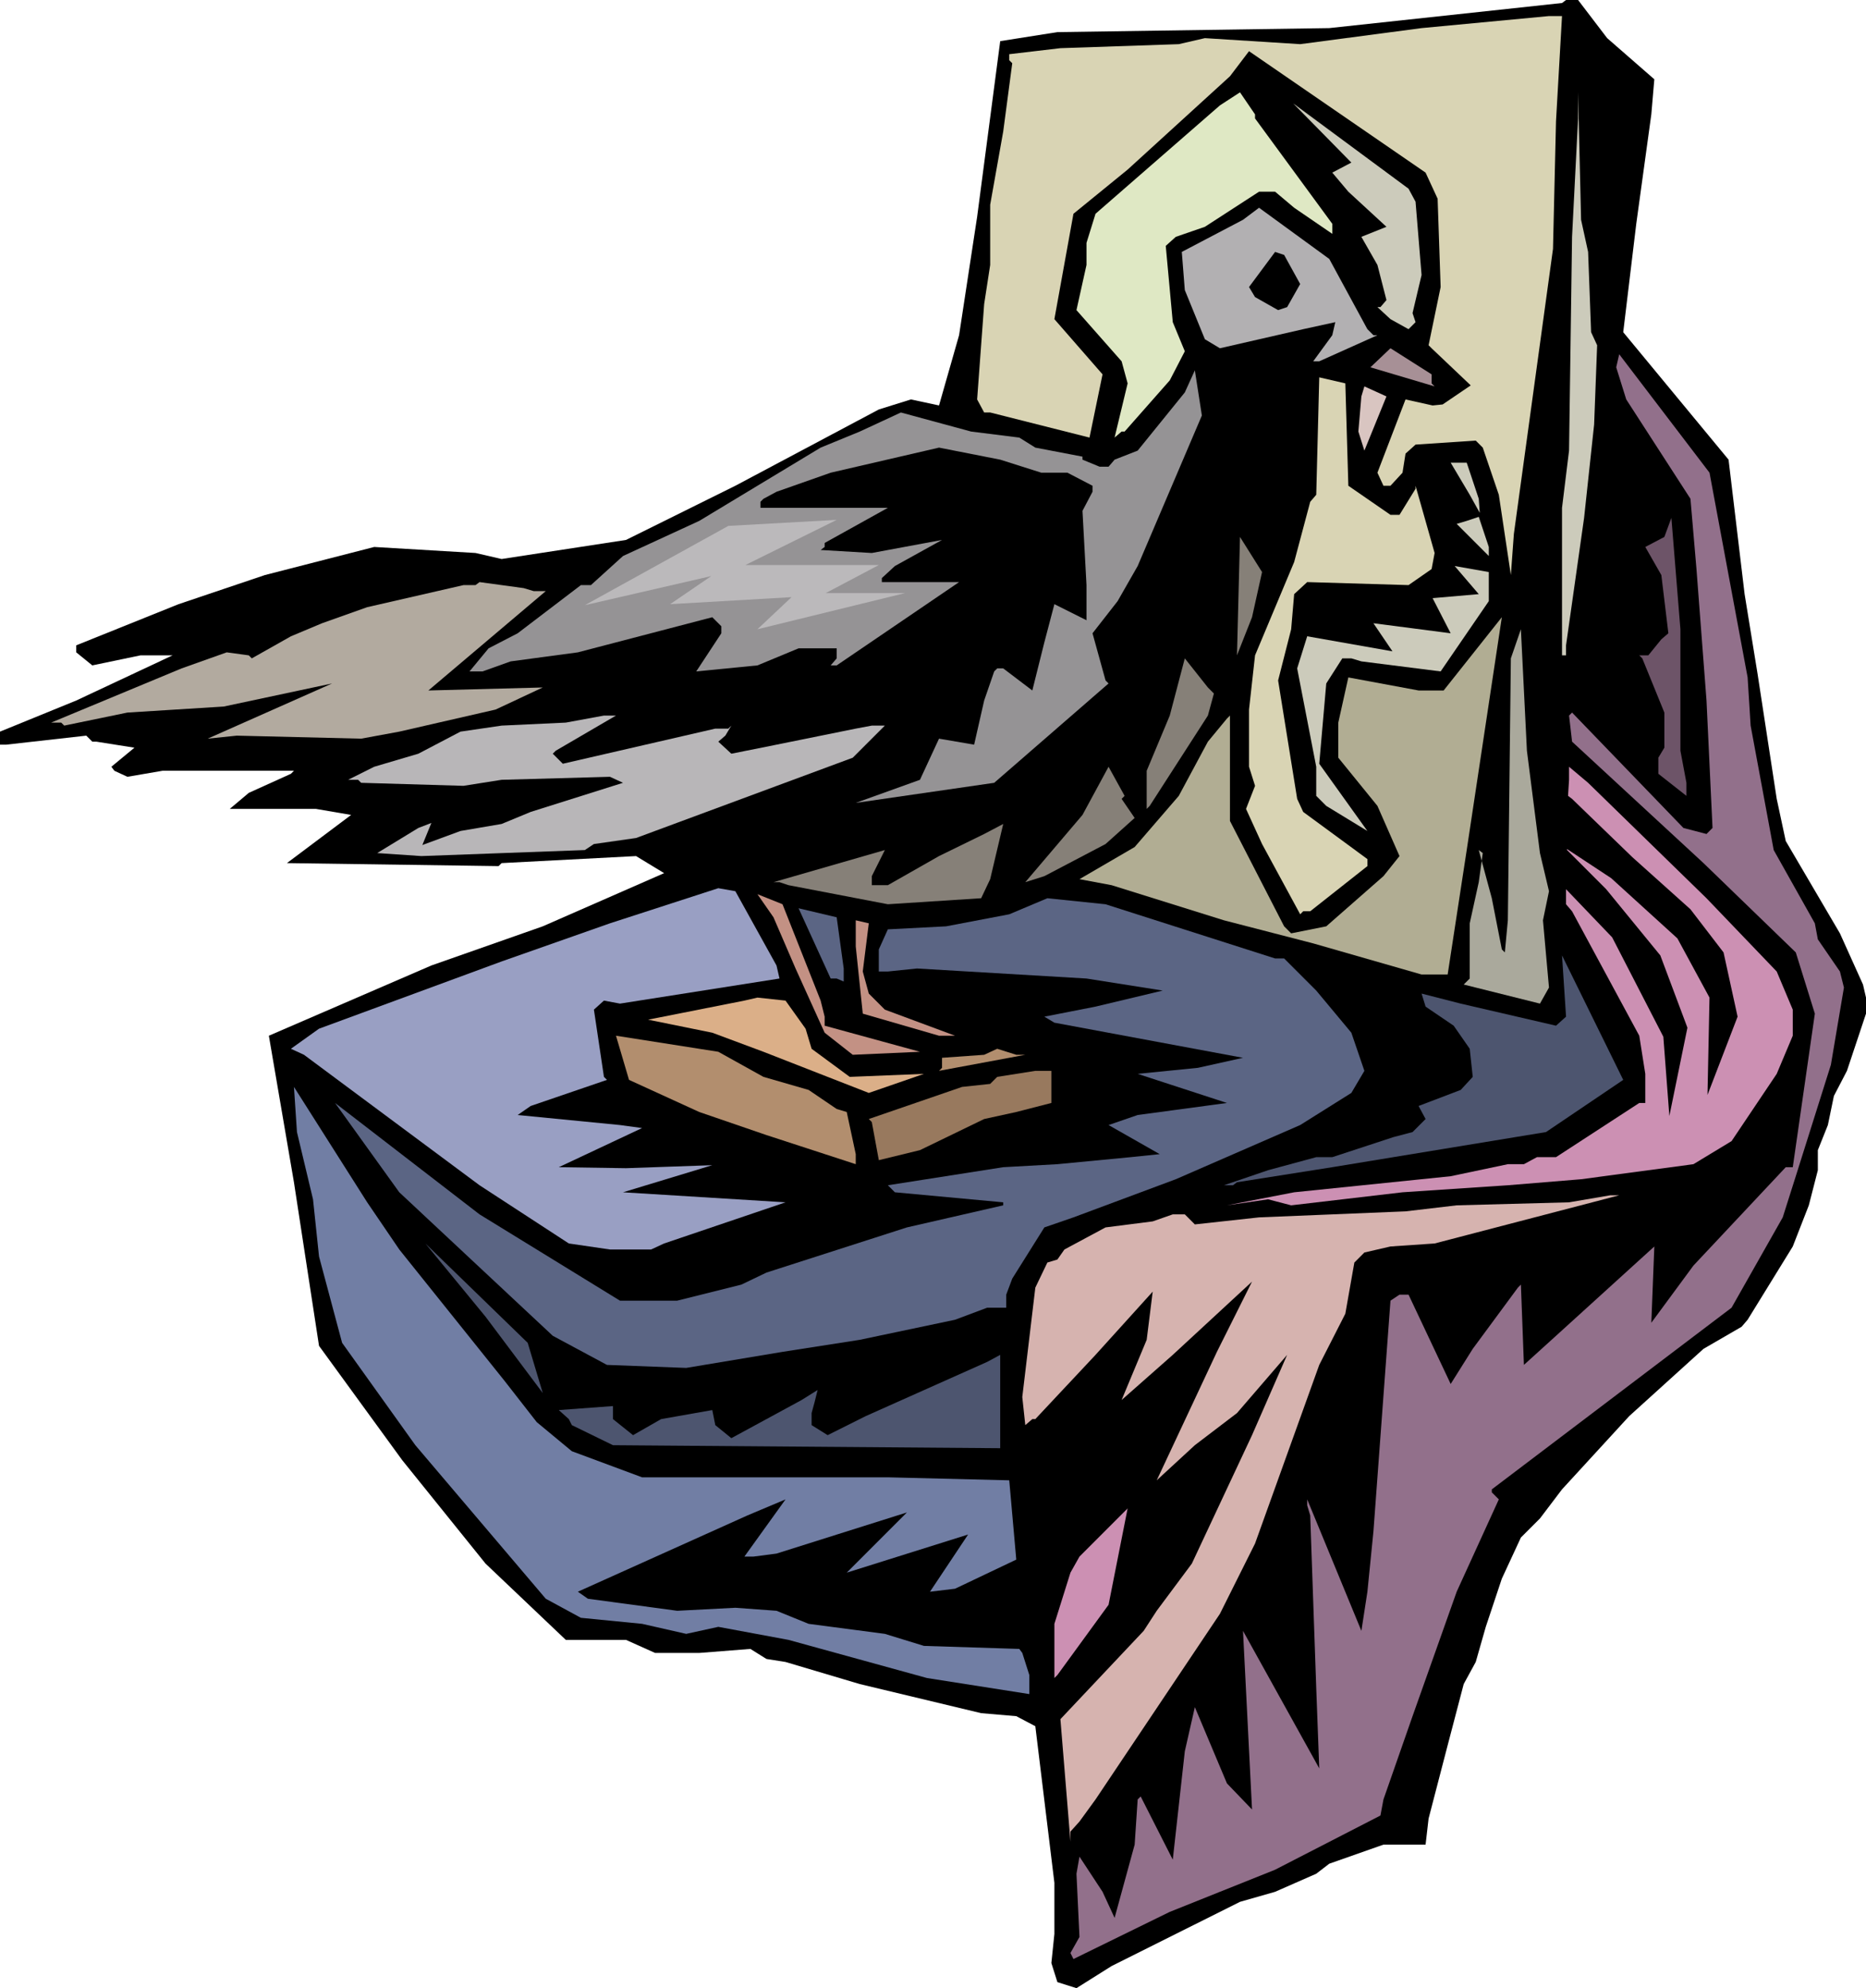 <svg xmlns="http://www.w3.org/2000/svg" fill-rule="evenodd" height="6.598in" preserveAspectRatio="none" stroke-linecap="round" viewBox="0 0 1860 1981" width="6.196in"><style>.brush1{fill:#000}.pen1{stroke:none}.brush2{fill:#d9d4b4}.brush4{fill:#cccbbb}.brush11{fill:#868078}.brush16{fill:#cc90b3}.brush18{fill:#c39184}.brush19{fill:#5b6584}.brush20{fill:#4d556f}</style><path class="pen1 brush1" d="m1602 38 47 41-3 35-15 109-13 108 105 127 16 134 13 80 19 124 9 42 54 92 23 51 3 13v16l-19 57-13 25-6 29-10 25v20l-9 35-16 41-45 73-6 7-38 22-74 67-67 73-22 29-19 19-19 41-16 48-10 35-12 22-16 61-19 73-3 26h-42l-54 19-13 10-41 18-35 10-128 64-35 22-19-6-6-19 3-29v-51l-19-156-19-10-35-3-121-29-74-22-19-3-16-10-51 4h-44l-29-13h-60l-80-76-83-103-83-114-25-163-25-146 162-70 111-39 121-53-28-17-134 7-3 3-211-3 64-48-35-6h-86l19-16 42-19 3-3H162l-35 6-13-6-3-4 23-19-38-6h-4l-6-6-80 9H0v-13l76-31 96-45h-32l-48 10-16-13v-7l102-41 86-29 109-28 101 6 26 6 124-19 109-54 143-76 32-10 28 6 20-70 18-118 23-175 57-9 271-4 232-25 4-3h12l29 38z"/><path class="pen1 brush2" d="m1551 121-3 127-39 284-3 41-12-80-16-47-7-7-60 4-10 9-3 19-12 13h-7l-6-13 28-73 27 6 10-1 28-19-39-37-3-3 12-58-3-88-12-26-176-121-19 25-102 93-54 44-19 105 48 55-13 63-99-25h-6l-7-13 7-95 6-39v-60l13-73 9-68-3-3v-6l51-6 118-4 26-6 95 6 121-16 127-12h13l-6 105z"/><path class="pen1" style="fill:#dfe8c4" d="m1251 118 77 105v10l-38-26-19-16h-16l-54 35-29 10-10 9 7 76 12 29-15 29-45 51h-3l-7 6 13-54-6-22-45-51 10-45v-22l9-29 124-108 20-13 15 22v4z"/><path class="pen1 brush4" d="m1583 251 3 80 6 13-3 79-10 93-18 127v10h-4V506l7-57 3-213 6-118V92l3 127 7 32zm-172-50 6 73-9 38 3 9-7 7-18-10-13-12h3l6-7-9-35-16-28 25-10-38-35-16-19 19-10-58-59 115 85 7 13z"/><path class="pen1" style="fill:#b2b0b2" d="m1363 328 6 6h4l-58 26h-6l19-26 3-13-32 7-83 19-15-9-20-49-3-38 61-32 16-12 70 51 38 70z"/><path class="pen1 brush1" d="m1296 283-13 23-9 3-23-13-6-10 26-35 9 3 16 29z"/><path class="pen1" style="fill:#a79096" d="m1430 385-64-19 20-19 41 26v9l3 3z"/><path class="pen1" style="fill:#92708b" d="m1742 675 3 48 23 124 41 73 3 16 22 32 4 16-13 77-35 111-13 41-51 90-235 178-4 3v3l7 7-42 92-44 124-29 83-3 16-105 54-105 42-96 47-3-6 9-16-3-63 3-17 23 35 12 26 20-73 3-45 3-3 32 63 12-108 10-44 32 76 25 26-9-178 76 137-3-80-6-172-3-10v-6l54 131 6-39 6-60 17-230 9-6h9l42 89 22-35 45-61 3-3 3 80 32-29 98-89-3 76 42-57 92-98h7l22-153-19-61-92-89-131-121-3-26 3-3 111 115 23 6 6-6-6-127-10-131-6-70-64-99-10-32 3-13 90 118 38 204z"/><path class="pen1" style="fill:#959395" d="m1134 564-20 35-25 32 13 47 3 3-114 99-138 20 64-23 19-41 35 6 10-44 10-29 3-3h6l29 22 12-48 10-38 32 16v-35l-4-74 10-19v-6l-25-13h-26l-41-13-61-12-108 25-54 19-13 7-3 3v6h127l-63 35v4l-4 3 51 3 70-13-47 26-13 12v4h77l-122 83h-6l6-7v-10h-38l-41 17-61 6 25-38v-7l-9-9-134 35-67 9-28 10h-13l19-23 29-15 63-48h10l32-29 76-35 58-35 63-38 39-16 41-19 70 19 48 6 16 10 47 9v3l17 7h9l6-7 23-9 47-58 10-22 7 45-64 150z"/><path class="pen1 brush2" d="m1344 484 42 29h9l16-26v-3l19 67-3 16-23 16-101-3-13 12-3 35-13 51 19 118 6 13 64 47v7l-57 45h-7l-3 3-38-70-16-35 9-23-6-19v-57l6-54 39-93 16-60 6-7 3-117 26 6 3 102z"/><path class="pen1" style="fill:#d9c5c1" d="m1360 449-6-19 3-35 3-10 22 10-22 54z"/><path class="pen1 brush4" d="m1475 511-10-18-19-32h16l12 36 1 14z"/><path class="pen1" style="fill:#6d5468" d="m1675 748 6 32v13l-28-22v-16l6-10v-35l-22-54-3-3h9l13-16 7-6-7-58-16-28 19-10 7-19 9 111v121z"/><path class="pen1 brush4" d="M1484 545v9l-32-32 10-3 12-4 10 30z"/><path class="pen1 brush11" d="m1248 615-15 38 3-118 22 35-10 45z"/><path class="pen1 brush4" d="m1484 599-48 70-79-10-10-3h-9l-16 25-7 80 48 67-41-25-10-10v-29l-19-98 10-32 85 15-19-28 77 10-18-35 46-4-24-28 34 6v29z"/><path class="pen1" style="fill:#b2aa9f" d="M532 589h12l-117 99 114-3-47 22-96 22-38 7-124-3-29 3 124-55-108 23-96 6-63 13-3-3H51l130-54 45-16 22 3 3 3 39-22 31-13 45-16 96-22h12l4-3 44 6 10 3z"/><path class="pen1" style="fill:#b1ad93" d="M1443 971h-26l-108-31-89-23-112-35-32-6 55-32 44-51 29-54 19-23 3-3v105l54 105 7 7 35-7 57-50 16-20-22-50-39-48v-35l10-45 70 13h25l58-73-35 232-19 124z"/><path class="pen1" style="fill:#aaa99c" d="m1535 850 9 38-6 29 6 67-9 16-76-19 6-6v-55l9-41 4-29-4-3 13 48 10 51 3 3 3-32 3-261 10-29 6 121 13 102z"/><path class="pen1 brush11" d="m1210 691-6 22-58 90-3 3v-38l23-55 15-57 23 29 6 6z"/><path class="pen1" style="fill:#b8b6b8" d="m554 748-3 3 10 10 152-35h13l3-3-6 10-7 6 13 12 45-9 79-16 16-3h13l-32 32-216 80-42 6-9 6-163 6-44-3 41-25 13-5-9 22 38-14 41-7 29-12 92-29-13-6-108 3-38 6-102-3-3-3h-10l26-13 44-13 42-22 41-6 64-3 38-7h12l-60 35z"/><path class="pen1 brush11" d="m1118 796 13 19-29 26-61 32-19 6 57-67 26-48 16 29-3 3z"/><path class="pen1 brush16" d="m1701 895 70 73 16 38v26l-16 38-45 67-38 23-112 15-73 6-105 7-111 13-23-6-41 6 67-13 156-16 57-12h16l13-7h19l83-54h6v-29l-6-38-67-124-6-7v-15l46 48 51 99 6 79 18-88-27-72-54-66-39-39v-1l44 29 66 60 32 59-2 97 30-78-14-64-33-43-58-52-60-58-4-3 1-16v-13l19 16 118 115z"/><path class="pen1 brush11" d="m978 895-93 6-99-19-9-3h-6l111-32-13 26v9h16l51-29 45-22 19-10-13 55-9 19z"/><path class="pen1" style="fill:#999fc3" d="m774 962 3 13-159 25-16-3-10 9 10 67 3 3-76 26-13 9 102 10 22 3-83 39 67 1 86-3-89 27 162 10-121 41-13 6h-41l-41-6-89-58-175-130-13-6 28-20 182-67 108-38 108-35 17 3 41 74z"/><path class="pen1 brush18" d="m818 997 4 16v9l95 26-67 3-28-22-29-64-22-51-16-23 25 10 38 96z"/><path class="pen1 brush19" d="M1271 955h9l32 32 35 42 13 38-13 22-51 32-124 54-102 38-29 10-32 51-6 16v13h-19l-32 12-95 20-77 12-96 16-79-3-54-29-153-143-64-89 144 111 140 86h57l64-16 25-12 140-45 96-22v-3l-108-10-7-7 115-18 54-3 73-7 29-3-51-29 29-10 89-12-89-29 60-6 45-10-188-35-10-6 51-10 67-16-76-12-169-10-29 3h-9v-22l9-20 58-3 63-12 38-16 58 6 169 54z"/><path class="pen1 brush19" d="M841 965v13l-7-3h-6l-32-70 38 9 7 51z"/><path class="pen1 brush18" d="m860 968 6 22 16 16 70 26h-16l-76-22-7-67v-26l13 3-6 48z"/><path class="pen1 brush20" d="m1541 1128-213 35-95 15-4 3h-9l44-15 48-13h16l61-20 19-5 13-13-7-13 42-16 12-13-3-28-16-23-28-19-4-13 39 10 95 22 10-9-4-61 61 124-77 52z"/><path class="pen1" style="fill:#dbaf88" d="m803 1025 6 20 38 28 74-3-55 19-41-16-64-25-51-19-64-13 96-19 13-3 28 3 20 28z"/><path class="pen1" d="m761 1073 45 13 28 19 10 3 9 42v10l-89-29-67-23-70-32-13-44 102 16 45 25zm261-22-86 16 3-3v-10l42-3 13-6 19 6h9z" style="fill:#b28e6e"/><path class="pen1" style="fill:#98795e" d="m1048 1099-35 9-32 7-64 31-41 10-7-38-3-3 93-32 28-3 7-7 38-6h16v32z"/><path class="pen1" style="fill:#717ea4" d="m398 1245 105 131 32 41 35 29 70 26h245l121 3 7 79-61 29-25 3 38-57-121 38 60-60-130 41-23 3h-9l41-57-38 16-169 76 10 7 89 12 58-3 41 3 32 13 76 10 39 12 95 3 3 4 7 22v19l-102-16-138-38-70-13-32 7-44-10-61-6-35-19-130-153-73-102-23-86-6-57-16-67-3-45 73 115 32 47z"/><path class="pen1" style="fill:#d6b3af" d="m1430 1239-44 3-26 6-10 10-9 51-26 51-64 178-35 70-124 185-16 22-9 10v10l-10-122 83-88 13-20 35-47 60-128 35-80-50 58-42 32-38 35 60-128 35-70-79 73-51 45 25-60 6-48-57 63-60 64h-3l-7 6-3-28 13-109 12-25 10-3 7-10 41-22 47-6 20-7h12l10 10 64-7 146-6 51-6 112-3 41-7h9l-184 48z"/><path class="pen1 brush20" d="m541 1388-57-76-60-73 102 99 15 50zm70 52-41-20-3-6-10-9 54-4v13l20 16 28-16 51-9 3 15 16 13 70-38 16-10-3 12-3 11v12l16 10 38-19 121-54 13-7v93l-386-3z"/><path class="pen1 brush16" d="m1054 1669-3 3v-54l16-51 9-16 48-48-19 96-51 70z"/><path class="pen1" style="fill:#bbb9bb" d="m583 603 143-79 108-6-91 45h133l-53 28h79l-147 36 34-32-121 7 41-28-126 29z"/></svg>
